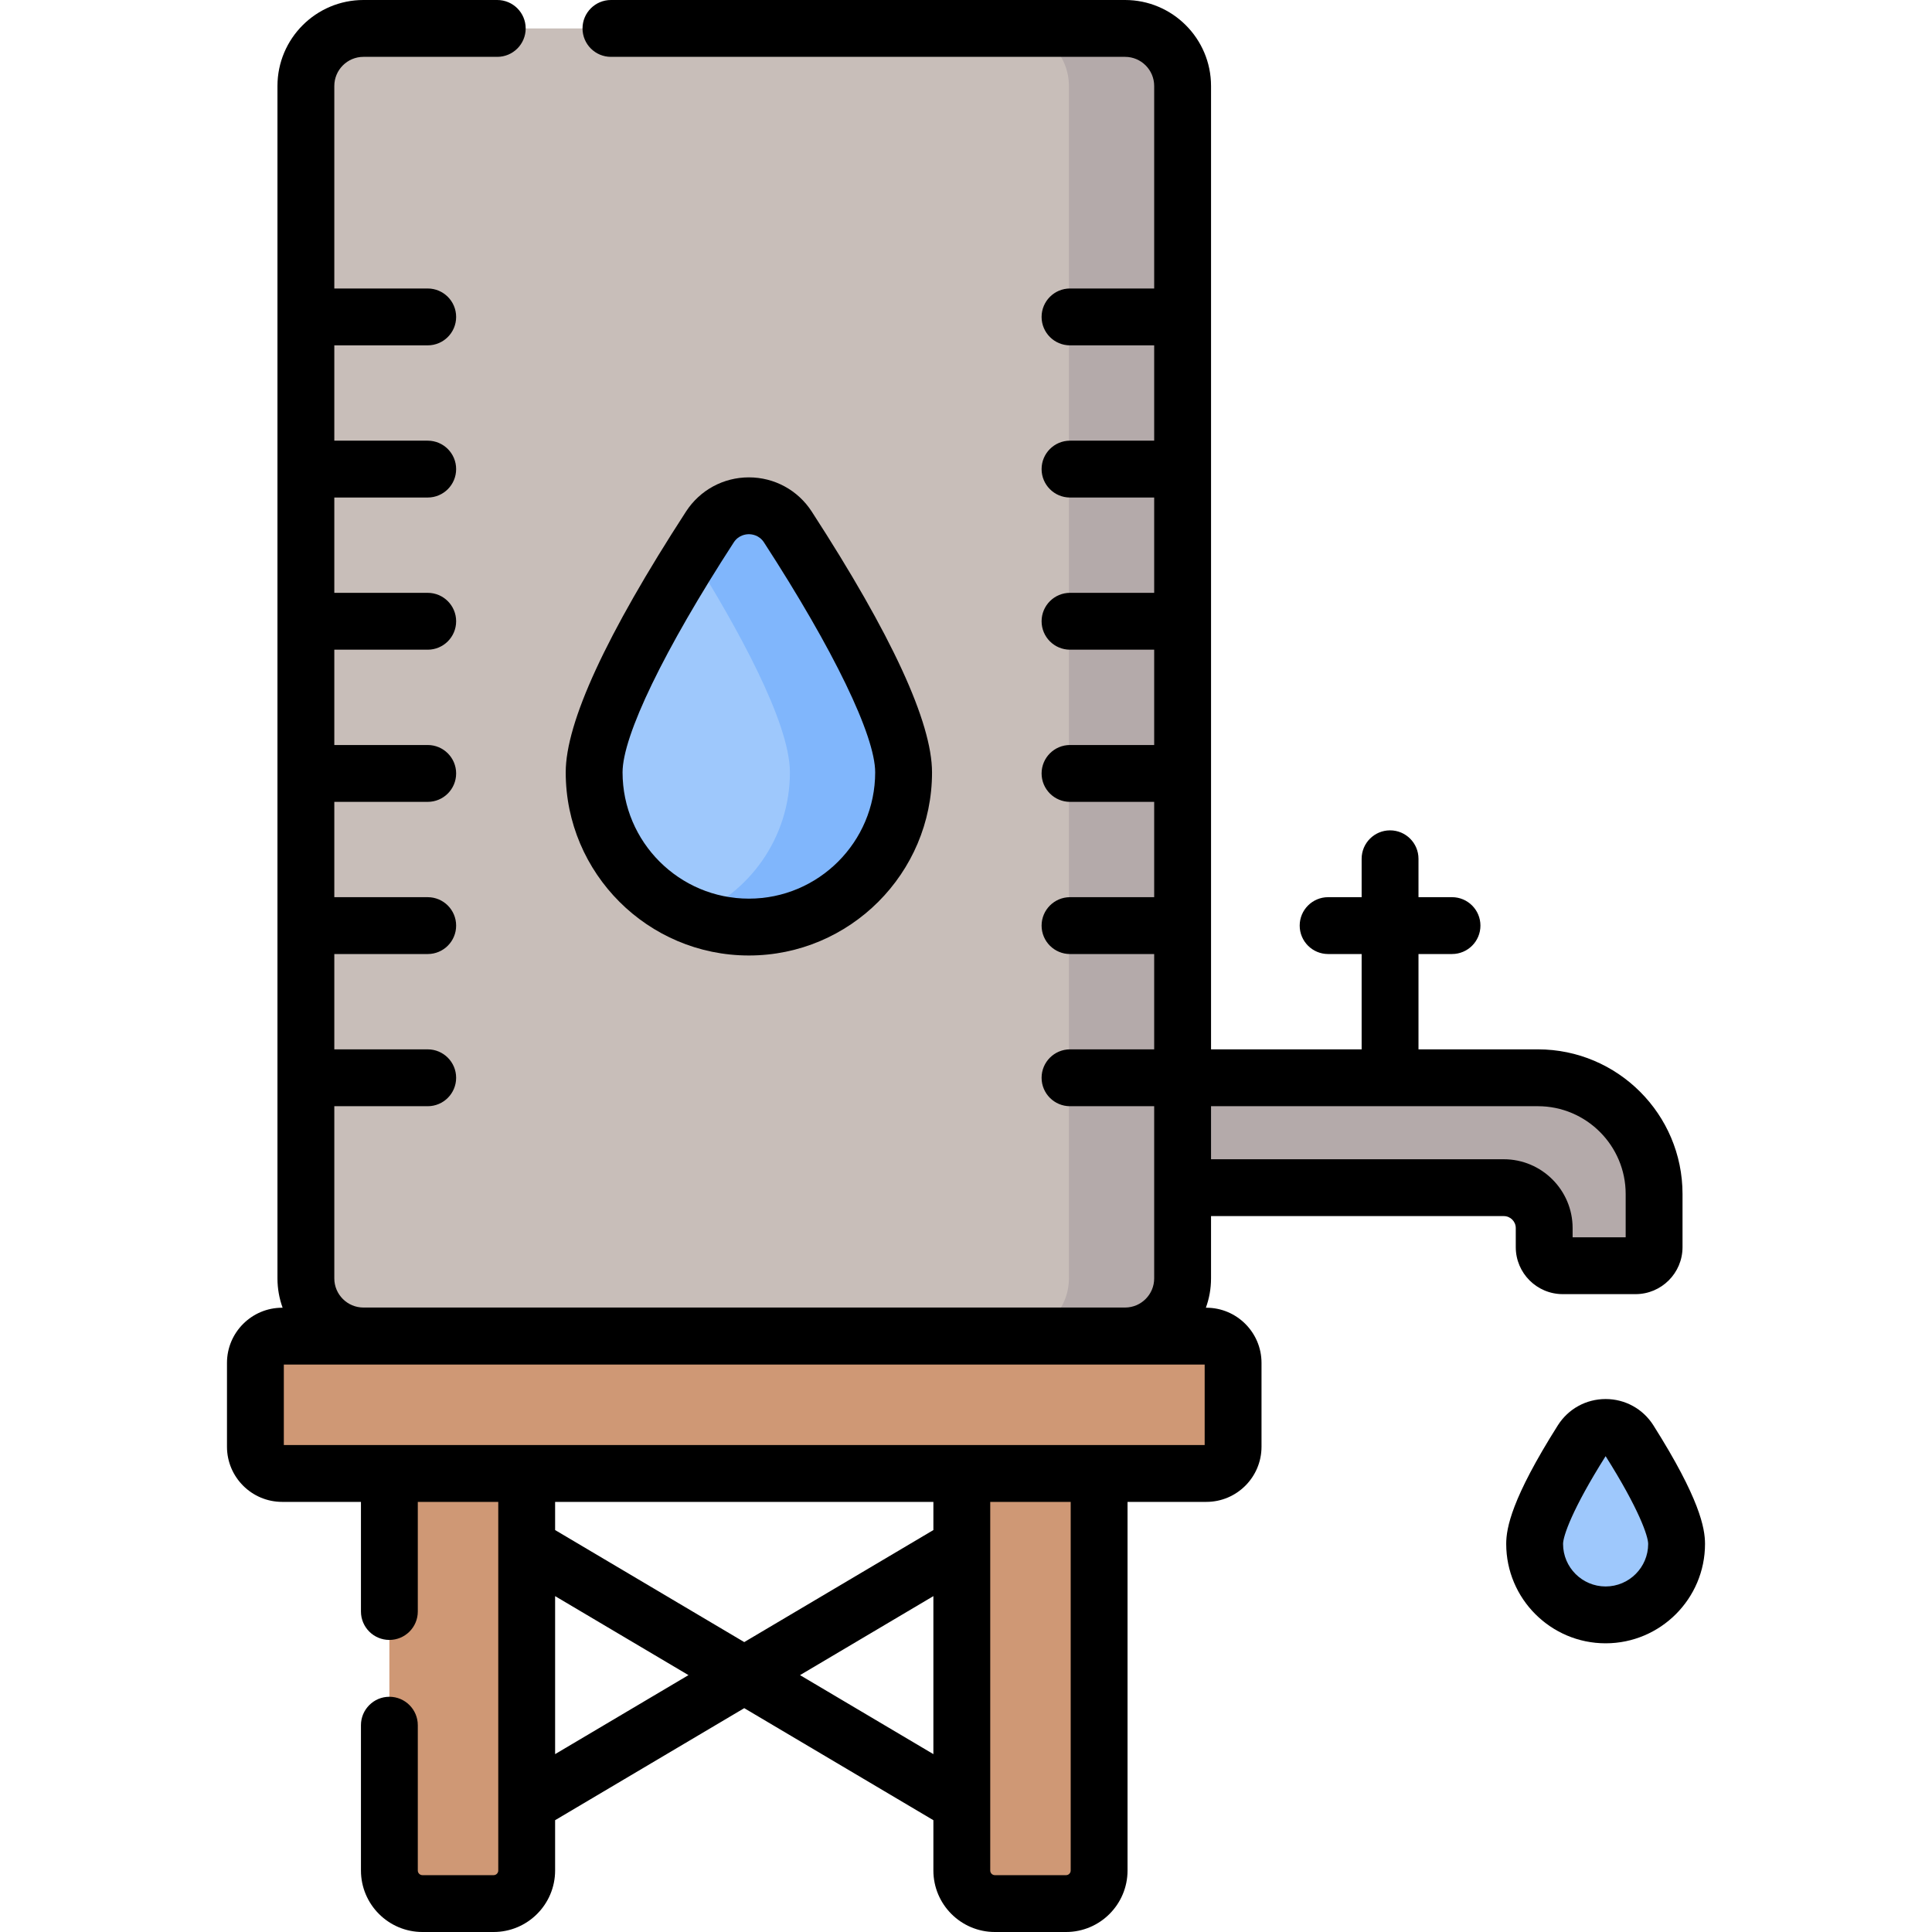 <svg id="Capa_1" enable-background="new 0 0 509.793 509.793" height="512" viewBox="0 0 509.793 509.793" width="512" xmlns="http://www.w3.org/2000/svg"><g><g><path d="m442.4 407.388c0 10.344-8.385 18.729-18.729 18.729s-18.729-8.385-18.729-18.729c0-6.329 7.011-18.654 12.454-27.269 2.913-4.611 9.635-4.611 12.549 0 5.444 8.614 12.455 20.94 12.455 27.269z" fill="#9ec8fc"/></g><g><path d="m431.572 333.979h-19.221c-2.7 0-4.889-2.189-4.889-4.889v-5.043c0-5.886-4.772-10.658-10.658-10.658h-84.751v-29h93.74c16.938 0 30.669 13.731 30.669 30.669v14.031c0 2.7-2.189 4.89-4.89 4.89z" fill="#b4aaaa"/></g><g><path d="m130.25 502.293h-18.78c-4.819 0-8.726-3.907-8.726-8.726v-104.768h36.232v104.768c0 4.819-3.907 8.726-8.726 8.726z" fill="#cf9875"/></g><g><path d="m281.297 502.293h-18.78c-4.819 0-8.726-3.907-8.726-8.726v-104.768h36.232v104.768c0 4.819-3.907 8.726-8.726 8.726z" fill="#cf9875"/></g><g><path d="m318.319 388.799h-243.872c-3.896 0-7.054-3.158-7.054-7.054v-22.123c0-3.896 3.158-7.054 7.054-7.054h243.872c3.896 0 7.054 3.158 7.054 7.054v22.123c.001 3.895-3.158 7.054-7.054 7.054z" fill="#cf9875"/></g><g><path d="m296.867 352.513h-200.967c-8.387 0-15.186-6.799-15.186-15.186v-314.64c0-8.388 6.799-15.187 15.186-15.187h200.967c8.387 0 15.187 6.799 15.187 15.187v314.64c-.001 8.387-6.8 15.186-15.187 15.186z" fill="#c8beb9"/></g><g><path d="m296.867 7.5h-30c8.387 0 15.187 6.799 15.187 15.187v314.64c0 8.387-6.799 15.186-15.187 15.186h30c8.387 0 15.187-6.799 15.187-15.186v-314.64c-.001-8.388-6.8-15.187-15.187-15.187z" fill="#b4aaaa"/></g><g><path d="m238.432 203.795c0 22.549-18.28 40.829-40.829 40.829s-40.829-18.28-40.829-40.829c0-15.156 18.444-46.085 30.539-64.739 4.837-7.46 15.743-7.46 20.58 0 12.095 18.654 30.539 49.583 30.539 64.739z" fill="#9ec8fc"/></g><g><path d="m207.893 139.056c-4.837-7.46-15.743-7.46-20.58 0-1.489 2.296-3.075 4.78-4.71 7.396 11.647 18.635 25.829 44.053 25.829 57.342 0 17.251-10.705 31.992-25.829 37.973 4.645 1.836 9.702 2.857 15 2.857 22.549 0 40.829-18.28 40.829-40.829 0-15.156-18.444-46.085-30.539-64.739z" fill="#80b6fc"/></g><g><path d="m319.553 320.889h77.251c1.741 0 3.158 1.417 3.158 3.158v5.043c0 6.832 5.558 12.39 12.39 12.39h19.221c6.831 0 12.39-5.558 12.39-12.39v-14.031c0-21.046-17.122-38.169-38.169-38.169h-31.501v-25.153h8.845c4.142 0 7.5-3.358 7.5-7.5s-3.358-7.5-7.5-7.5h-8.845v-10.133c0-4.142-3.358-7.5-7.5-7.5s-7.5 3.358-7.5 7.5v10.133h-8.845c-4.142 0-7.5 3.358-7.5 7.5s3.358 7.5 7.5 7.5h8.845v25.153h-39.738v-254.203c-.002-12.51-10.179-22.687-22.689-22.687h-135.657c-4.142 0-7.5 3.358-7.5 7.5s3.358 7.5 7.5 7.5h135.657c4.238 0 7.686 3.448 7.686 7.687v53.438h-22.208c-4.142 0-7.5 3.358-7.5 7.5s3.358 7.5 7.5 7.5h22.208v25.153h-22.208c-4.142 0-7.5 3.358-7.5 7.5s3.358 7.5 7.5 7.5h22.208v25.152h-22.208c-4.142 0-7.5 3.358-7.5 7.5s3.358 7.5 7.5 7.5h22.208v25.153h-22.208c-4.142 0-7.5 3.358-7.5 7.5s3.358 7.5 7.5 7.5h22.208v25.153h-22.208c-4.142 0-7.5 3.358-7.5 7.5s3.358 7.5 7.5 7.5h22.208v25.153h-22.208c-4.142 0-7.5 3.358-7.5 7.5s3.358 7.5 7.5 7.5h22.208v21.5 23.938c0 4.238-3.448 7.687-7.686 7.687h-200.966c-4.238 0-7.687-3.448-7.687-7.687v-45.438h24.646c4.142 0 7.5-3.358 7.5-7.5s-3.358-7.5-7.5-7.5h-24.645v-25.153h24.646c4.142 0 7.5-3.358 7.5-7.5s-3.358-7.5-7.5-7.5h-24.646v-25.153h24.646c4.142 0 7.5-3.358 7.5-7.5s-3.358-7.5-7.5-7.5h-24.646v-25.153h24.646c4.142 0 7.5-3.358 7.5-7.5s-3.358-7.5-7.5-7.5h-24.646v-25.152h24.646c4.142 0 7.5-3.358 7.5-7.5s-3.358-7.5-7.5-7.5h-24.646v-25.153h24.646c4.142 0 7.5-3.358 7.5-7.5s-3.358-7.5-7.5-7.5h-24.646v-53.438c0-4.238 3.448-7.687 7.687-7.687h35.309c4.142 0 7.5-3.358 7.5-7.5s-3.358-7.5-7.5-7.5h-35.31c-12.509 0-22.686 10.177-22.686 22.687v314.64c0 2.717.481 5.324 1.361 7.74h-.128c-8.025 0-14.554 6.529-14.554 14.554v22.124c0 8.025 6.529 14.554 14.554 14.554h20.797v28.925c0 4.142 3.358 7.5 7.5 7.5s7.5-3.358 7.5-7.5v-28.925h21.232v97.268c0 .676-.55 1.226-1.226 1.226h-18.78c-.676 0-1.226-.55-1.226-1.226v-38.343c0-4.142-3.358-7.5-7.5-7.5s-7.5 3.358-7.5 7.5v38.343c0 8.947 7.279 16.226 16.226 16.226h18.78c8.947 0 16.226-7.279 16.226-16.226v-13.275l49.908-29.564 49.907 29.564v13.275c0 8.947 7.279 16.226 16.226 16.226h18.78c8.947 0 16.226-7.279 16.226-16.226v-97.268h20.797c8.025 0 14.554-6.529 14.554-14.554v-22.124c0-8.025-6.529-14.554-14.554-14.554h-.128c.88-2.417 1.361-5.023 1.361-7.74zm-73.262 75.41v7.432l-49.907 29.564-49.908-29.564v-7.432zm-99.815 66.559v-41.694l35.192 20.847zm64.622-20.846 35.192-20.847v41.694zm71.425 51.555c0 .676-.55 1.226-1.226 1.226h-18.78c-.676 0-1.226-.55-1.226-1.226v-97.268h21.232zm35.351-112.268h-242.981v-21.232h242.981zm87.919-89.41c12.775 0 23.169 10.393 23.169 23.169v11.421h-14v-2.432c0-10.012-8.146-18.158-18.158-18.158h-77.251v-14z"/><path d="m245.931 203.795c0-13.178-10.681-36.332-31.746-68.819-3.66-5.645-9.859-9.015-16.583-9.015s-12.923 3.37-16.583 9.014c-21.065 32.487-31.746 55.641-31.746 68.819 0 26.649 21.68 48.329 48.329 48.329 26.649.001 48.329-21.679 48.329-48.328zm-81.658 0c0-9.657 10.965-32.333 29.332-60.659 1.273-1.963 3.219-2.175 3.997-2.175s2.724.212 3.997 2.175c18.367 28.325 29.332 51.001 29.332 60.658 0 18.378-14.951 33.329-33.329 33.329-18.378.001-33.329-14.95-33.329-33.328z"/><path d="m436.286 376.113c-2.75-4.354-7.467-6.953-12.616-6.953-5.148 0-9.864 2.6-12.614 6.952-12.203 19.314-13.614 27.099-13.614 31.275 0 14.463 11.766 26.229 26.229 26.229 14.462 0 26.229-11.766 26.229-26.229 0-4.176-1.411-11.962-13.614-31.274zm-12.614 42.504c-6.192 0-11.229-5.037-11.229-11.229 0-1.995 2.366-9.11 11.229-23.157 8.861 14.04 11.228 21.162 11.228 23.157 0 6.192-5.037 11.229-11.228 11.229z"/></g></g></svg>